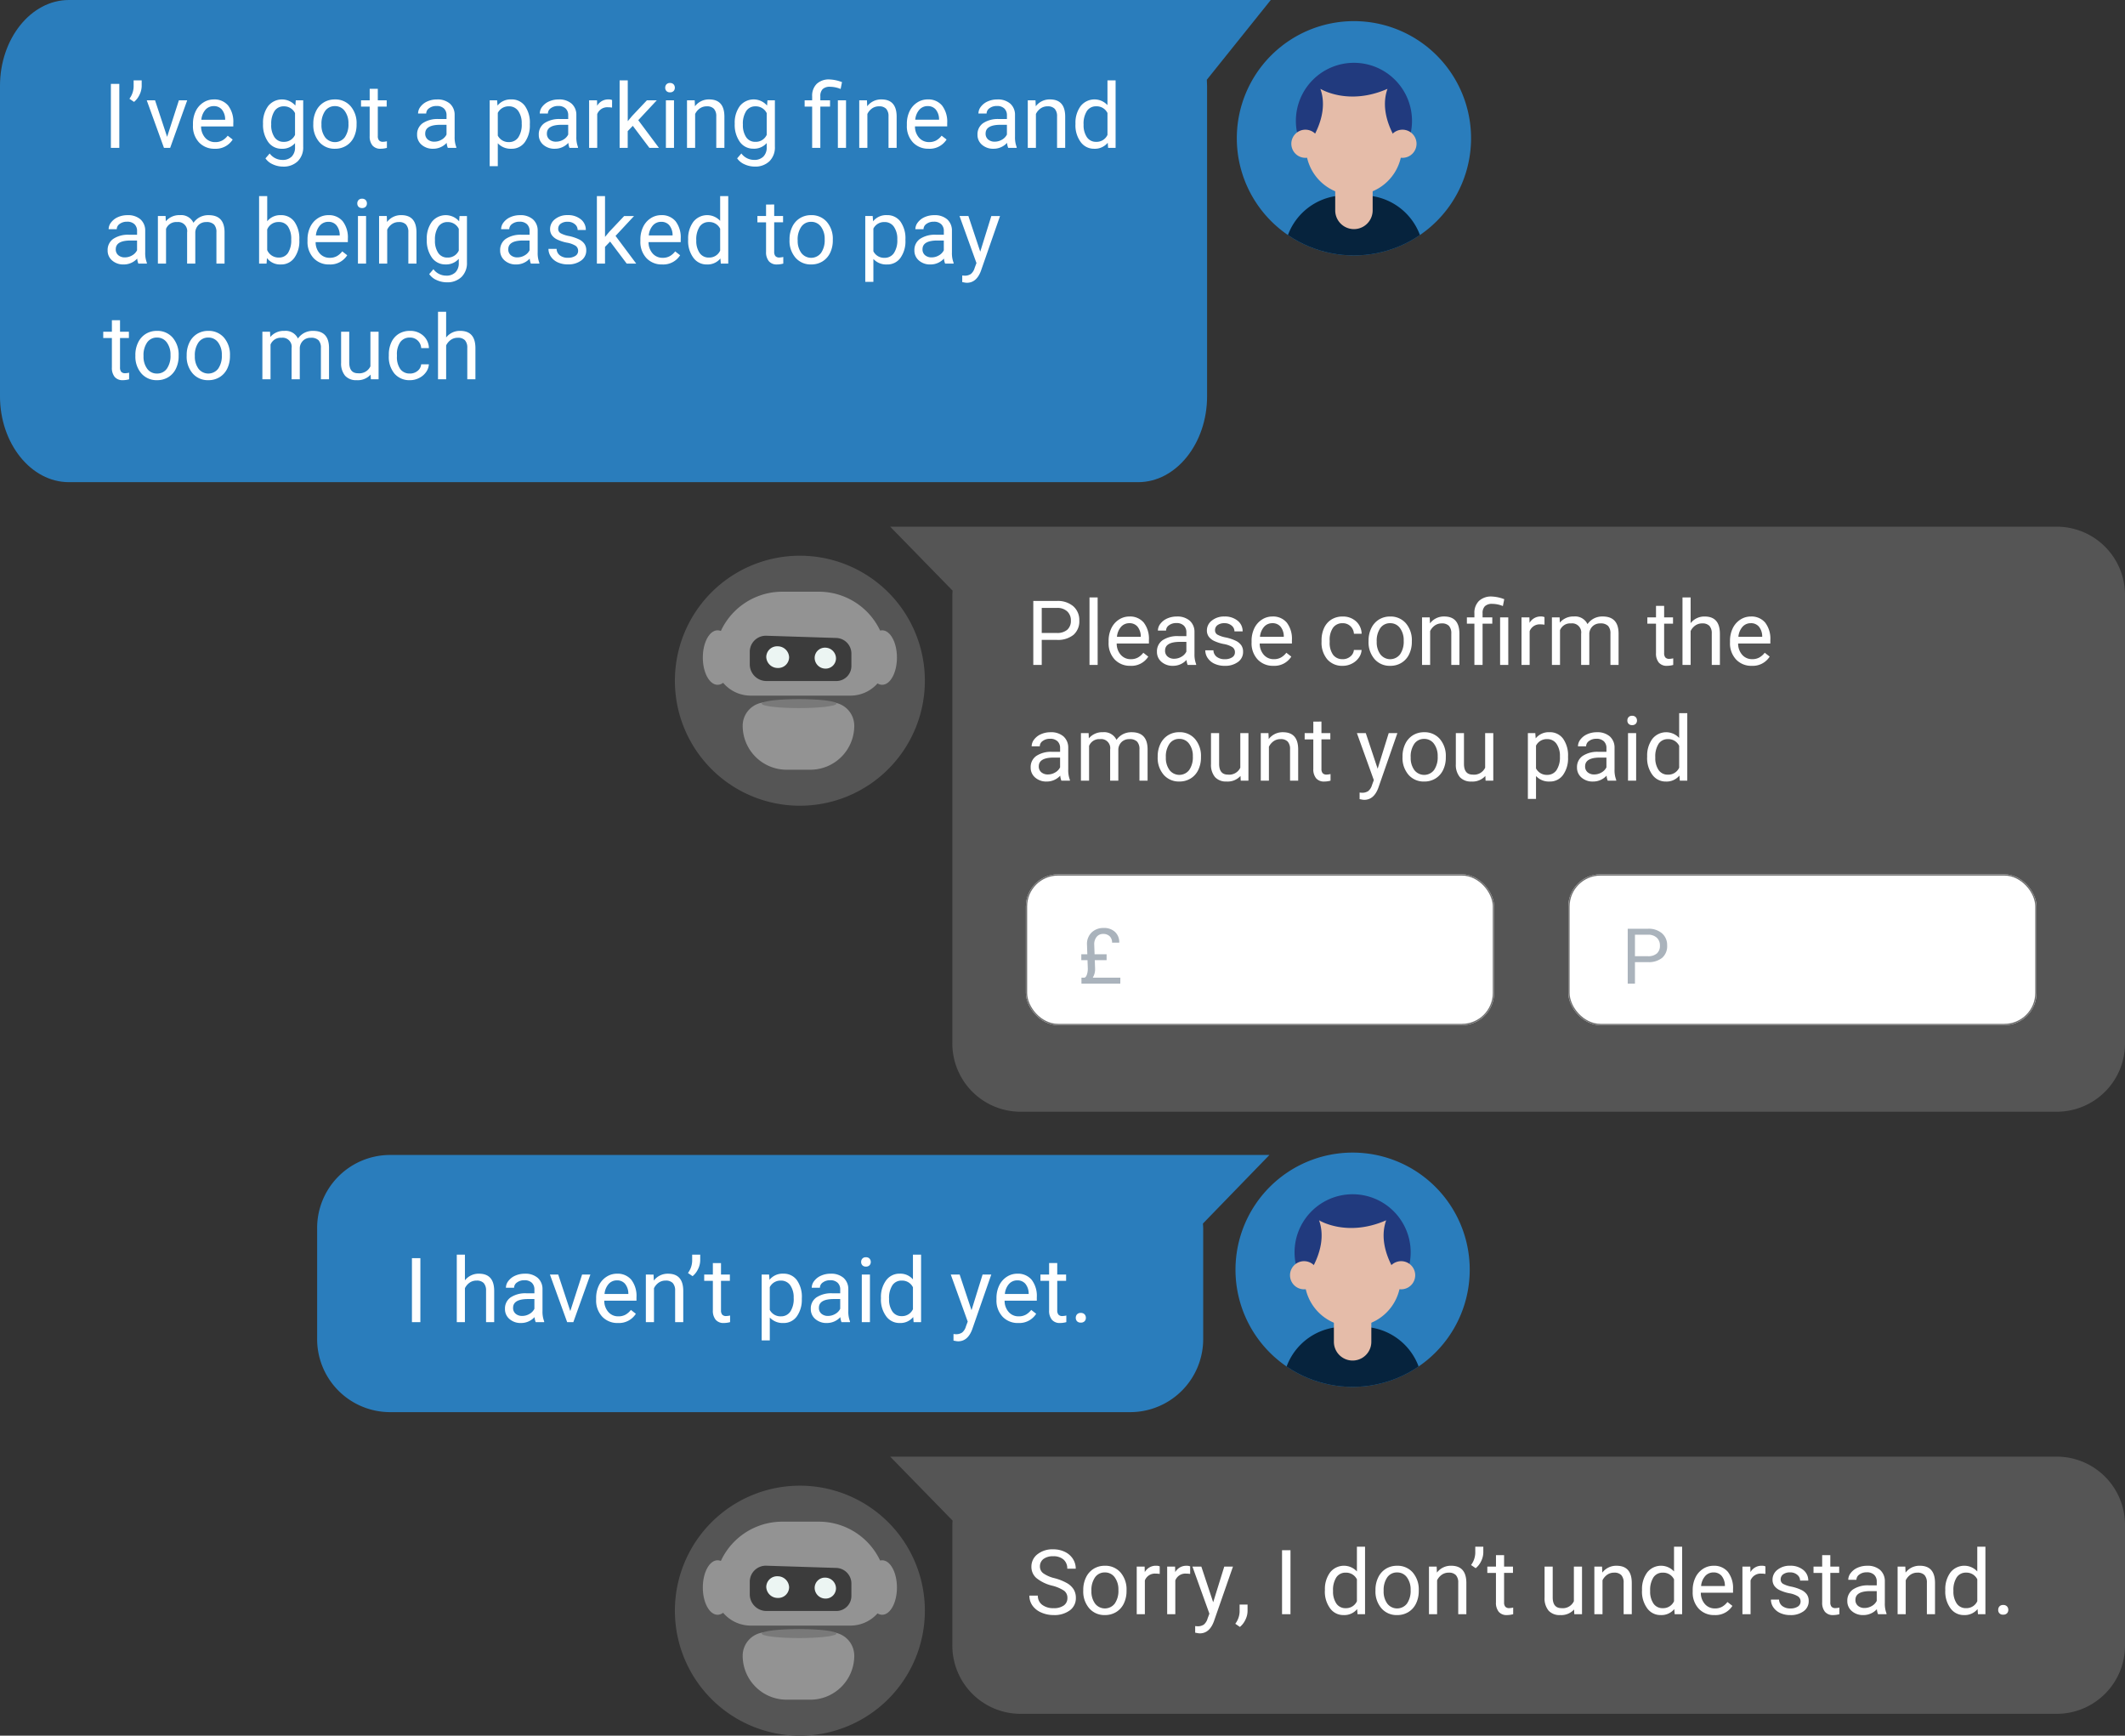 <?xml version="1.0" encoding="UTF-8"?> <svg xmlns="http://www.w3.org/2000/svg" xmlns:xlink="http://www.w3.org/1999/xlink" width="330.604" height="269.988" viewBox="0 0 330.604 269.988"><rect x="0" y="0" width="330.604" height="269.988" fill="#333333" stroke="none"/><defs><clipPath id="clip-path"><path id="Path_27122" data-name="Path 27122" d="M97.5,92.867a18.222,18.222,0,1,0,18.222-18.221A18.222,18.222,0,0,0,97.5,92.867" transform="translate(-97.503 -74.646)" fill="none"></path></clipPath><clipPath id="clip-path-2"><path id="Path_27130" data-name="Path 27130" d="M97.5,185.739a18.222,18.222,0,1,0,18.222-18.22A18.222,18.222,0,0,0,97.5,185.739" transform="translate(-97.503 -167.519)" fill="none"></path></clipPath></defs><g id="Group_13555" data-name="Group 13555" transform="translate(-60.932 -42.48)"><path id="Path_27111" data-name="Path 27111" d="M87.634,70.836H-99.354c-5.893,0-10.716,6.013-10.716,13.363v48.275c0,7.348,4.822,13.363,10.716,13.363H67.01c5.894,0,10.717-6.014,10.717-13.363V84.2c0-.325-.021-.642-.039-.961Z" transform="translate(171.001 -28.356)" fill="#2a7dbc"></path><path id="Path_27112" data-name="Path 27112" d="M99.156,167.518H-37.851A11.359,11.359,0,0,0-49,179.012v17.012a11.359,11.359,0,0,0,11.149,11.494H77.7a11.359,11.359,0,0,0,11.15-11.494V179.012c0-.279-.022-.553-.04-.827Z" transform="translate(159.272 54.62)" fill="#2a7dbc"></path><path id="Path_27115" data-name="Path 27115" d="M133.945,92.867a18.221,18.221,0,1,1-18.221-18.221,18.222,18.222,0,0,1,18.221,18.221" transform="translate(155.851 -28.879)" fill="#2a7dbc"></path><g id="Group_10051" data-name="Group 10051" transform="translate(253.354 45.767)"><g id="Group_10050" data-name="Group 10050" transform="translate(0 0)" clip-path="url(#clip-path)"><path id="Path_27116" data-name="Path 27116" d="M125.521,90.7a9.033,9.033,0,1,1-9.033-9.033,9.033,9.033,0,0,1,9.033,9.033" transform="translate(-98.266 -75.184)" fill="#213a7e"></path><path id="Path_27117" data-name="Path 27117" d="M117.743,104h-2.812a9.448,9.448,0,0,0-9.448,9.448v6.61h21.708v-6.61A9.448,9.448,0,0,0,117.743,104" transform="translate(-98.115 -76.897)" fill="#06233d"></path><path id="Path_27118" data-name="Path 27118" d="M121.838,86.052c-6.135,2.693-10.442,0-10.442,0,.652,1.813.826,4.846-2.039,9.021-.078.01-.145.016-.219.024a7.479,7.479,0,0,0,14.958,0c-.075-.008-.141-.014-.219-.024-2.865-4.174-2.69-7.207-2.04-9.021" transform="translate(-98.395 -75.521)" fill="#e5bca9"></path><path id="Path_27119" data-name="Path 27119" d="M114.084,99.61V106a2.912,2.912,0,1,0,5.824,0V99.61Z" transform="translate(-98.775 -76.561)" fill="#e5bca9"></path><path id="Path_27120" data-name="Path 27120" d="M111.066,95.123a2.188,2.188,0,1,1-2.187-2.187,2.187,2.187,0,0,1,2.187,2.187" transform="translate(-98.208 -76.049)" fill="#e5bca9"></path><path id="Path_27121" data-name="Path 27121" d="M127.422,95.123a2.188,2.188,0,1,1-2.187-2.187,2.187,2.187,0,0,1,2.187,2.187" transform="translate(-99.462 -76.049)" fill="#e5bca9"></path></g></g><path id="Path_27123" data-name="Path 27123" d="M133.945,185.739a18.221,18.221,0,1,1-18.221-18.221,18.222,18.222,0,0,1,18.221,18.221" transform="translate(155.645 54.249)" fill="#2a7dbc"></path><g id="Group_10055" data-name="Group 10055" transform="translate(253.148 221.767)"><g id="Group_10054" data-name="Group 10054" transform="translate(0 0)" clip-path="url(#clip-path-2)"><path id="Path_27124" data-name="Path 27124" d="M125.521,183.571a9.033,9.033,0,1,1-9.033-9.033,9.033,9.033,0,0,1,9.033,9.033" transform="translate(-98.266 -168.057)" fill="#213a7e"></path><path id="Path_27125" data-name="Path 27125" d="M117.743,196.871h-2.812a9.448,9.448,0,0,0-9.448,9.447v6.611h21.708v-6.611a9.448,9.448,0,0,0-9.448-9.447" transform="translate(-98.115 -169.77)" fill="#06233d"></path><path id="Path_27126" data-name="Path 27126" d="M121.838,178.925c-6.135,2.693-10.442,0-10.442,0,.652,1.813.826,4.846-2.039,9.021-.078.01-.145.016-.219.024a7.479,7.479,0,0,0,14.958,0c-.075-.008-.141-.014-.219-.024-2.865-4.174-2.69-7.207-2.04-9.021" transform="translate(-98.395 -168.394)" fill="#e5bca9"></path><path id="Path_27127" data-name="Path 27127" d="M114.084,192.482v6.387a2.912,2.912,0,1,0,5.824,0v-6.387Z" transform="translate(-98.775 -169.434)" fill="#e5bca9"></path><path id="Path_27128" data-name="Path 27128" d="M111.066,188a2.188,2.188,0,1,1-2.187-2.187A2.187,2.187,0,0,1,111.066,188" transform="translate(-98.208 -168.922)" fill="#e5bca9"></path><path id="Path_27129" data-name="Path 27129" d="M127.422,188a2.188,2.188,0,1,1-2.187-2.187A2.187,2.187,0,0,1,127.422,188" transform="translate(-99.462 -168.922)" fill="#e5bca9"></path></g></g><path id="Path_44068" data-name="Path 44068" d="M2.563,15H1.251V5.047H2.563Zm2.29-7.15-.718-.492a3.291,3.291,0,0,0,.656-1.873V4.5H6.043v.889A3.162,3.162,0,0,1,5.7,6.752,3.147,3.147,0,0,1,4.854,7.85ZM10,13.284,11.833,7.6h1.292L10.473,15H9.509L6.829,7.6H8.121Zm7.41,1.853a3.232,3.232,0,0,1-2.447-.988,3.666,3.666,0,0,1-.943-2.642v-.232a4.438,4.438,0,0,1,.42-1.965,3.28,3.28,0,0,1,1.176-1.354,2.956,2.956,0,0,1,1.637-.489,2.77,2.77,0,0,1,2.242.95,4.114,4.114,0,0,1,.8,2.721v.526H15.285a2.629,2.629,0,0,0,.639,1.767,2.009,2.009,0,0,0,1.555.673,2.2,2.2,0,0,0,1.135-.273,2.851,2.851,0,0,0,.813-.725l.772.6A3.106,3.106,0,0,1,17.411,15.137Zm-.157-6.631a1.687,1.687,0,0,0-1.285.557,2.708,2.708,0,0,0-.643,1.562h3.705v-.1a2.409,2.409,0,0,0-.52-1.494A1.588,1.588,0,0,0,17.254,8.506Zm7.67,2.734a4.347,4.347,0,0,1,.8-2.751,2.757,2.757,0,0,1,4.231-.065l.062-.82h1.155v7.219a3.009,3.009,0,0,1-.851,2.263,3.141,3.141,0,0,1-2.287.827,3.8,3.8,0,0,1-1.565-.342,2.7,2.7,0,0,1-1.169-.937l.656-.759a2.473,2.473,0,0,0,1.989,1,1.938,1.938,0,0,0,1.439-.52A1.986,1.986,0,0,0,29.9,14.9v-.636a2.6,2.6,0,0,1-2.071.875,2.527,2.527,0,0,1-2.1-1.046A4.571,4.571,0,0,1,24.924,11.24Zm1.271.144a3.316,3.316,0,0,0,.513,1.965,1.666,1.666,0,0,0,1.436.714A1.852,1.852,0,0,0,29.9,12.977V9.6a1.874,1.874,0,0,0-1.743-1.06,1.681,1.681,0,0,0-1.442.718A3.612,3.612,0,0,0,26.2,11.384Zm6.549-.15a4.369,4.369,0,0,1,.427-1.955,3.187,3.187,0,0,1,1.189-1.34,3.238,3.238,0,0,1,1.74-.472,3.119,3.119,0,0,1,2.444,1.046,4.024,4.024,0,0,1,.933,2.782v.089a4.407,4.407,0,0,1-.414,1.938,3.14,3.14,0,0,1-1.183,1.336,3.275,3.275,0,0,1-1.767.479,3.111,3.111,0,0,1-2.437-1.046,4,4,0,0,1-.933-2.769Zm1.271.15a3.164,3.164,0,0,0,.571,1.976,1.934,1.934,0,0,0,3.059-.01,3.46,3.46,0,0,0,.567-2.116,3.159,3.159,0,0,0-.578-1.972A1.836,1.836,0,0,0,36.1,8.506a1.816,1.816,0,0,0-1.511.745A3.435,3.435,0,0,0,34.016,11.384Zm8.764-5.571V7.6H44.16v.978H42.779v4.587a1.024,1.024,0,0,0,.185.667.777.777,0,0,0,.629.222,3.062,3.062,0,0,0,.6-.082V15a3.666,3.666,0,0,1-.971.137,1.575,1.575,0,0,1-1.278-.513,2.2,2.2,0,0,1-.431-1.456V8.581H40.168V7.6h1.347V5.813ZM53.669,15a2.657,2.657,0,0,1-.178-.779,2.822,2.822,0,0,1-2.105.916,2.611,2.611,0,0,1-1.794-.619,2,2,0,0,1-.7-1.569,2.091,2.091,0,0,1,.878-1.794,4.142,4.142,0,0,1,2.471-.639h1.23V9.935a1.42,1.42,0,0,0-.4-1.056,1.593,1.593,0,0,0-1.169-.393,1.844,1.844,0,0,0-1.135.342,1.007,1.007,0,0,0-.458.827H49.041a1.745,1.745,0,0,1,.393-1.07A2.683,2.683,0,0,1,50.5,7.768a3.588,3.588,0,0,1,1.48-.3,2.924,2.924,0,0,1,2,.639,2.306,2.306,0,0,1,.752,1.76v3.4a4.162,4.162,0,0,0,.26,1.62V15Zm-2.1-.964a2.223,2.223,0,0,0,1.128-.308,1.861,1.861,0,0,0,.772-.8V11.411h-.991q-2.324,0-2.324,1.36a1.151,1.151,0,0,0,.4.93A1.524,1.524,0,0,0,51.57,14.036Zm14.861-2.652a4.429,4.429,0,0,1-.772,2.721,2.476,2.476,0,0,1-2.092,1.032,2.713,2.713,0,0,1-2.119-.854v3.562H60.184V7.6h1.155l.062.82a2.605,2.605,0,0,1,2.146-.957,2.522,2.522,0,0,1,2.109,1,4.477,4.477,0,0,1,.776,2.8Zm-1.265-.144a3.268,3.268,0,0,0-.533-1.976,1.718,1.718,0,0,0-1.463-.725,1.859,1.859,0,0,0-1.723,1.019v3.534A1.863,1.863,0,0,0,63.185,14.1a1.71,1.71,0,0,0,1.446-.721A3.567,3.567,0,0,0,65.167,11.24ZM72.6,15a2.657,2.657,0,0,1-.178-.779,2.822,2.822,0,0,1-2.105.916,2.611,2.611,0,0,1-1.794-.619,2,2,0,0,1-.7-1.569,2.091,2.091,0,0,1,.878-1.794,4.141,4.141,0,0,1,2.471-.639h1.23V9.935a1.42,1.42,0,0,0-.4-1.056,1.593,1.593,0,0,0-1.169-.393,1.844,1.844,0,0,0-1.135.342,1.007,1.007,0,0,0-.458.827H67.977a1.745,1.745,0,0,1,.393-1.07,2.683,2.683,0,0,1,1.066-.817,3.588,3.588,0,0,1,1.48-.3,2.924,2.924,0,0,1,2,.639,2.306,2.306,0,0,1,.752,1.76v3.4a4.162,4.162,0,0,0,.26,1.62V15Zm-2.1-.964a2.223,2.223,0,0,0,1.128-.308,1.861,1.861,0,0,0,.772-.8V11.411h-.991q-2.324,0-2.324,1.36a1.151,1.151,0,0,0,.4.93A1.524,1.524,0,0,0,70.506,14.036Zm8.723-5.3a3.79,3.79,0,0,0-.622-.048,1.667,1.667,0,0,0-1.688,1.06V15H75.653V7.6h1.23l.021.854a1.969,1.969,0,0,1,1.764-.991,1.292,1.292,0,0,1,.561.1Zm3.227,2.837-.793.827V15H80.4V4.5h1.265v6.351l.677-.813,2.3-2.434h1.538L83.3,10.693,86.516,15H85.032ZM88.86,15H87.6V7.6H88.86ZM87.493,5.642a.755.755,0,0,1,.188-.52.706.706,0,0,1,.557-.212.717.717,0,0,1,.561.212.747.747,0,0,1,.191.52.722.722,0,0,1-.191.513.73.73,0,0,1-.561.205.718.718,0,0,1-.557-.205A.73.73,0,0,1,87.493,5.642ZM92.08,7.6l.041.93a2.7,2.7,0,0,1,2.215-1.066q2.345,0,2.365,2.646V15H95.437V10.105a1.7,1.7,0,0,0-.366-1.183,1.466,1.466,0,0,0-1.118-.383,1.825,1.825,0,0,0-1.08.328,2.228,2.228,0,0,0-.725.861V15H90.884V7.6Zm6.228,3.637a4.347,4.347,0,0,1,.8-2.751,2.757,2.757,0,0,1,4.231-.065l.062-.82h1.155v7.219a3.009,3.009,0,0,1-.851,2.263,3.141,3.141,0,0,1-2.287.827,3.8,3.8,0,0,1-1.565-.342,2.7,2.7,0,0,1-1.169-.937l.656-.759a2.473,2.473,0,0,0,1.989,1,1.938,1.938,0,0,0,1.439-.52,1.986,1.986,0,0,0,.516-1.463v-.636a2.6,2.6,0,0,1-2.071.875,2.527,2.527,0,0,1-2.1-1.046A4.571,4.571,0,0,1,98.308,11.24Zm1.271.144a3.316,3.316,0,0,0,.513,1.965,1.666,1.666,0,0,0,1.436.714,1.852,1.852,0,0,0,1.757-1.087V9.6a1.874,1.874,0,0,0-1.743-1.06,1.681,1.681,0,0,0-1.442.718A3.612,3.612,0,0,0,99.579,11.384ZM110.353,15V8.581h-1.169V7.6h1.169V6.975a2.57,2.57,0,0,1,.708-1.928,2.744,2.744,0,0,1,2-.69,6.021,6.021,0,0,1,1.935.417l-.212,1.066a4.382,4.382,0,0,0-1.627-.342,1.592,1.592,0,0,0-1.172.366,1.508,1.508,0,0,0-.359,1.1V7.6h1.511v.978h-1.511V15Zm5.271,0h-1.271V7.6h1.271Zm3.254-7.4.041.93a2.7,2.7,0,0,1,2.215-1.066q2.345,0,2.365,2.646V15h-1.265V10.105a1.7,1.7,0,0,0-.366-1.183,1.466,1.466,0,0,0-1.118-.383,1.825,1.825,0,0,0-1.08.328,2.228,2.228,0,0,0-.725.861V15h-1.265V7.6Zm9.6,7.533a3.232,3.232,0,0,1-2.447-.988,3.666,3.666,0,0,1-.943-2.642v-.232a4.438,4.438,0,0,1,.42-1.965,3.28,3.28,0,0,1,1.176-1.354,2.956,2.956,0,0,1,1.637-.489,2.77,2.77,0,0,1,2.242.95,4.114,4.114,0,0,1,.8,2.721v.526h-5.011a2.629,2.629,0,0,0,.639,1.767,2.009,2.009,0,0,0,1.555.673,2.2,2.2,0,0,0,1.135-.273,2.851,2.851,0,0,0,.813-.725l.772.6A3.106,3.106,0,0,1,128.475,15.137Zm-.157-6.631a1.687,1.687,0,0,0-1.285.557,2.708,2.708,0,0,0-.643,1.562h3.705v-.1a2.409,2.409,0,0,0-.52-1.494A1.588,1.588,0,0,0,128.317,8.506ZM140.854,15a2.657,2.657,0,0,1-.178-.779,2.822,2.822,0,0,1-2.105.916,2.611,2.611,0,0,1-1.794-.619,2,2,0,0,1-.7-1.569,2.091,2.091,0,0,1,.878-1.794,4.142,4.142,0,0,1,2.471-.639h1.23V9.935a1.42,1.42,0,0,0-.4-1.056,1.593,1.593,0,0,0-1.169-.393,1.844,1.844,0,0,0-1.135.342,1.007,1.007,0,0,0-.458.827h-1.271a1.745,1.745,0,0,1,.393-1.07,2.683,2.683,0,0,1,1.066-.817,3.588,3.588,0,0,1,1.48-.3,2.924,2.924,0,0,1,2,.639,2.306,2.306,0,0,1,.752,1.76v3.4a4.162,4.162,0,0,0,.26,1.62V15Zm-2.1-.964a2.223,2.223,0,0,0,1.128-.308,1.861,1.861,0,0,0,.772-.8V11.411h-.991q-2.324,0-2.324,1.36a1.151,1.151,0,0,0,.4.93A1.524,1.524,0,0,0,138.756,14.036ZM145.1,7.6l.041.93a2.7,2.7,0,0,1,2.215-1.066q2.345,0,2.365,2.646V15h-1.265V10.105a1.7,1.7,0,0,0-.366-1.183,1.466,1.466,0,0,0-1.118-.383,1.825,1.825,0,0,0-1.08.328,2.228,2.228,0,0,0-.725.861V15H143.9V7.6Zm6.221,3.637a4.333,4.333,0,0,1,.807-2.738,2.745,2.745,0,0,1,4.17-.147V4.5h1.265V15H156.4l-.062-.793a2.575,2.575,0,0,1-2.112.93,2.526,2.526,0,0,1-2.1-1.053,4.382,4.382,0,0,1-.81-2.748Zm1.265.144a3.281,3.281,0,0,0,.52,1.969,1.68,1.68,0,0,0,1.436.711,1.845,1.845,0,0,0,1.757-1.08v-3.4a1.859,1.859,0,0,0-1.743-1.046,1.687,1.687,0,0,0-1.449.718A3.612,3.612,0,0,0,152.585,11.384ZM5.523,33a2.657,2.657,0,0,1-.178-.779,2.822,2.822,0,0,1-2.105.916,2.611,2.611,0,0,1-1.794-.619,2,2,0,0,1-.7-1.569,2.091,2.091,0,0,1,.878-1.794,4.141,4.141,0,0,1,2.471-.639h1.23v-.581a1.42,1.42,0,0,0-.4-1.056,1.593,1.593,0,0,0-1.169-.393,1.844,1.844,0,0,0-1.135.342,1.007,1.007,0,0,0-.458.827H.9a1.745,1.745,0,0,1,.393-1.07,2.683,2.683,0,0,1,1.066-.817,3.588,3.588,0,0,1,1.48-.3,2.924,2.924,0,0,1,2,.639,2.306,2.306,0,0,1,.752,1.76v3.4a4.162,4.162,0,0,0,.26,1.62V33Zm-2.1-.964a2.223,2.223,0,0,0,1.128-.308,1.861,1.861,0,0,0,.772-.8V29.411H4.334q-2.324,0-2.324,1.36a1.151,1.151,0,0,0,.4.93A1.524,1.524,0,0,0,3.425,32.036ZM9.762,25.6l.034.82a2.732,2.732,0,0,1,2.194-.957A2.115,2.115,0,0,1,14.1,26.656a2.8,2.8,0,0,1,.96-.861,2.837,2.837,0,0,1,1.4-.328q2.434,0,2.475,2.577V33H17.671V28.119a1.7,1.7,0,0,0-.362-1.186,1.6,1.6,0,0,0-1.217-.393,1.677,1.677,0,0,0-1.169.42,1.706,1.706,0,0,0-.54,1.131V33H13.111V28.153a1.411,1.411,0,0,0-1.579-1.613,1.692,1.692,0,0,0-1.7,1.06V33H8.565V25.6Zm20.809,3.78a4.4,4.4,0,0,1-.779,2.724A2.49,2.49,0,0,1,27.7,33.137a2.578,2.578,0,0,1-2.167-.991L25.471,33H24.309V22.5h1.265v3.917a2.564,2.564,0,0,1,2.112-.95A2.505,2.505,0,0,1,29.8,26.485a4.53,4.53,0,0,1,.769,2.789Zm-1.265-.144a3.417,3.417,0,0,0-.5-2,1.652,1.652,0,0,0-1.436-.7,1.857,1.857,0,0,0-1.8,1.162v3.2a1.909,1.909,0,0,0,1.812,1.162,1.643,1.643,0,0,0,1.415-.7A3.634,3.634,0,0,0,29.306,29.24Zm5.927,3.9a3.232,3.232,0,0,1-2.447-.988,3.666,3.666,0,0,1-.943-2.642v-.232a4.438,4.438,0,0,1,.42-1.965,3.279,3.279,0,0,1,1.176-1.354,2.956,2.956,0,0,1,1.637-.489,2.77,2.77,0,0,1,2.242.95,4.114,4.114,0,0,1,.8,2.721v.526H33.106a2.629,2.629,0,0,0,.639,1.767A2.009,2.009,0,0,0,35.3,32.1a2.2,2.2,0,0,0,1.135-.273,2.851,2.851,0,0,0,.813-.725l.772.6A3.106,3.106,0,0,1,35.232,33.137Zm-.157-6.631a1.687,1.687,0,0,0-1.285.557,2.708,2.708,0,0,0-.643,1.562h3.705v-.1a2.409,2.409,0,0,0-.52-1.494A1.588,1.588,0,0,0,35.075,26.506ZM40.954,33H39.689V25.6h1.265Zm-1.367-9.358a.755.755,0,0,1,.188-.52.706.706,0,0,1,.557-.212.717.717,0,0,1,.561.212.747.747,0,0,1,.191.52.722.722,0,0,1-.191.513.73.73,0,0,1-.561.205.718.718,0,0,1-.557-.205A.73.73,0,0,1,39.587,23.642ZM44.174,25.6l.041.93a2.7,2.7,0,0,1,2.215-1.066q2.345,0,2.365,2.646V33H47.53V28.105a1.7,1.7,0,0,0-.366-1.183,1.466,1.466,0,0,0-1.118-.383,1.825,1.825,0,0,0-1.08.328,2.228,2.228,0,0,0-.725.861V33H42.978V25.6ZM50.4,29.24a4.347,4.347,0,0,1,.8-2.751,2.757,2.757,0,0,1,4.231-.065l.062-.82h1.155v7.219a3.009,3.009,0,0,1-.851,2.263,3.141,3.141,0,0,1-2.287.827,3.8,3.8,0,0,1-1.565-.342,2.7,2.7,0,0,1-1.169-.937l.656-.759a2.473,2.473,0,0,0,1.989,1,1.938,1.938,0,0,0,1.439-.52,1.986,1.986,0,0,0,.516-1.463v-.636a2.6,2.6,0,0,1-2.071.875,2.526,2.526,0,0,1-2.1-1.046A4.571,4.571,0,0,1,50.4,29.24Zm1.271.144a3.316,3.316,0,0,0,.513,1.965,1.666,1.666,0,0,0,1.436.714,1.852,1.852,0,0,0,1.757-1.087V27.6a1.874,1.874,0,0,0-1.743-1.06,1.681,1.681,0,0,0-1.442.718A3.612,3.612,0,0,0,51.673,29.384ZM66.589,33a2.657,2.657,0,0,1-.178-.779,2.822,2.822,0,0,1-2.105.916,2.611,2.611,0,0,1-1.794-.619,2,2,0,0,1-.7-1.569,2.091,2.091,0,0,1,.878-1.794,4.141,4.141,0,0,1,2.471-.639h1.23v-.581a1.42,1.42,0,0,0-.4-1.056,1.593,1.593,0,0,0-1.169-.393,1.844,1.844,0,0,0-1.135.342,1.007,1.007,0,0,0-.458.827H61.961a1.745,1.745,0,0,1,.393-1.07,2.683,2.683,0,0,1,1.066-.817,3.588,3.588,0,0,1,1.48-.3,2.924,2.924,0,0,1,2,.639,2.306,2.306,0,0,1,.752,1.76v3.4a4.162,4.162,0,0,0,.26,1.62V33Zm-2.1-.964a2.223,2.223,0,0,0,1.128-.308,1.861,1.861,0,0,0,.772-.8V29.411H65.4q-2.324,0-2.324,1.36a1.151,1.151,0,0,0,.4.93A1.524,1.524,0,0,0,64.49,32.036Zm9.454-1a.931.931,0,0,0-.386-.8,3.718,3.718,0,0,0-1.347-.489,6.367,6.367,0,0,1-1.524-.492,2.169,2.169,0,0,1-.834-.684,1.635,1.635,0,0,1-.27-.943,1.919,1.919,0,0,1,.769-1.538,3,3,0,0,1,1.965-.629,3.091,3.091,0,0,1,2.041.649,2.063,2.063,0,0,1,.783,1.661H73.869a1.142,1.142,0,0,0-.441-.9,1.652,1.652,0,0,0-1.111-.376,1.729,1.729,0,0,0-1.08.3.947.947,0,0,0-.39.786.767.767,0,0,0,.362.69,4.458,4.458,0,0,0,1.309.444,6.821,6.821,0,0,1,1.535.506,2.239,2.239,0,0,1,.872.708,1.74,1.74,0,0,1,.284,1.008,1.893,1.893,0,0,1-.793,1.589,3.326,3.326,0,0,1-2.058.6,3.725,3.725,0,0,1-1.572-.314,2.557,2.557,0,0,1-1.07-.878,2.117,2.117,0,0,1-.386-1.22h1.265a1.309,1.309,0,0,0,.509,1.008,1.976,1.976,0,0,0,1.254.373,2.039,2.039,0,0,0,1.152-.291A.893.893,0,0,0,73.944,31.038Zm4.977-1.463-.793.827V33H76.863V22.5h1.265v6.351l.677-.813,2.3-2.434h1.538l-2.878,3.09L82.981,33H81.5Zm8.1,3.562a3.232,3.232,0,0,1-2.447-.988,3.666,3.666,0,0,1-.943-2.642v-.232a4.438,4.438,0,0,1,.42-1.965,3.28,3.28,0,0,1,1.176-1.354,2.956,2.956,0,0,1,1.637-.489,2.77,2.77,0,0,1,2.242.95,4.114,4.114,0,0,1,.8,2.721v.526H84.9a2.629,2.629,0,0,0,.639,1.767,2.009,2.009,0,0,0,1.555.673,2.2,2.2,0,0,0,1.135-.273,2.851,2.851,0,0,0,.813-.725l.772.6A3.106,3.106,0,0,1,87.021,33.137Zm-.157-6.631a1.687,1.687,0,0,0-1.285.557,2.708,2.708,0,0,0-.643,1.562h3.705v-.1a2.409,2.409,0,0,0-.52-1.494A1.588,1.588,0,0,0,86.864,26.506Zm4.2,2.734a4.333,4.333,0,0,1,.807-2.738,2.745,2.745,0,0,1,4.17-.147V22.5H97.3V33H96.141l-.062-.793a2.575,2.575,0,0,1-2.112.93,2.526,2.526,0,0,1-2.1-1.053,4.382,4.382,0,0,1-.81-2.748Zm1.265.144a3.281,3.281,0,0,0,.52,1.969,1.68,1.68,0,0,0,1.436.711,1.845,1.845,0,0,0,1.757-1.08v-3.4a1.859,1.859,0,0,0-1.743-1.046,1.687,1.687,0,0,0-1.449.718A3.612,3.612,0,0,0,92.326,29.384Zm12.12-5.571V25.6h1.381v.978h-1.381v4.587a1.024,1.024,0,0,0,.185.667.777.777,0,0,0,.629.222,3.062,3.062,0,0,0,.6-.082V33a3.666,3.666,0,0,1-.971.137,1.575,1.575,0,0,1-1.278-.513,2.2,2.2,0,0,1-.431-1.456V26.581h-1.347V25.6h1.347V23.813Zm2.386,5.421a4.369,4.369,0,0,1,.427-1.955,3.187,3.187,0,0,1,1.189-1.34,3.238,3.238,0,0,1,1.74-.472,3.119,3.119,0,0,1,2.444,1.046,4.024,4.024,0,0,1,.933,2.782v.089a4.407,4.407,0,0,1-.414,1.938,3.14,3.14,0,0,1-1.183,1.336,3.275,3.275,0,0,1-1.767.479,3.111,3.111,0,0,1-2.437-1.046,4,4,0,0,1-.933-2.769Zm1.271.15a3.164,3.164,0,0,0,.571,1.976,1.934,1.934,0,0,0,3.059-.01,3.46,3.46,0,0,0,.567-2.116,3.159,3.159,0,0,0-.578-1.972,1.836,1.836,0,0,0-1.535-.755,1.816,1.816,0,0,0-1.511.745A3.434,3.434,0,0,0,108.1,29.384Zm16.762,0a4.429,4.429,0,0,1-.772,2.721A2.476,2.476,0,0,1,122,33.137a2.713,2.713,0,0,1-2.119-.854v3.562h-1.265V25.6h1.155l.062.82a2.605,2.605,0,0,1,2.146-.957,2.522,2.522,0,0,1,2.109,1,4.477,4.477,0,0,1,.776,2.8ZM123.6,29.24a3.268,3.268,0,0,0-.533-1.976,1.718,1.718,0,0,0-1.463-.725,1.859,1.859,0,0,0-1.723,1.019v3.534a1.863,1.863,0,0,0,1.736,1.012,1.71,1.71,0,0,0,1.446-.721A3.567,3.567,0,0,0,123.6,29.24ZM131.038,33a2.657,2.657,0,0,1-.178-.779,2.822,2.822,0,0,1-2.105.916,2.611,2.611,0,0,1-1.794-.619,2,2,0,0,1-.7-1.569,2.091,2.091,0,0,1,.878-1.794,4.142,4.142,0,0,1,2.471-.639h1.23v-.581a1.42,1.42,0,0,0-.4-1.056,1.593,1.593,0,0,0-1.169-.393,1.844,1.844,0,0,0-1.135.342,1.007,1.007,0,0,0-.458.827H126.41a1.745,1.745,0,0,1,.393-1.07,2.683,2.683,0,0,1,1.066-.817,3.588,3.588,0,0,1,1.48-.3,2.924,2.924,0,0,1,2,.639,2.306,2.306,0,0,1,.752,1.76v3.4a4.162,4.162,0,0,0,.26,1.62V33Zm-2.1-.964a2.223,2.223,0,0,0,1.128-.308,1.861,1.861,0,0,0,.772-.8V29.411h-.991q-2.324,0-2.324,1.36a1.151,1.151,0,0,0,.4.93A1.524,1.524,0,0,0,128.939,32.036Zm7.567-.889,1.723-5.544h1.354l-2.974,8.538q-.69,1.846-2.194,1.846l-.239-.021-.472-.089V34.853l.342.027a1.683,1.683,0,0,0,1-.26,1.88,1.88,0,0,0,.591-.95l.28-.752L133.28,25.6h1.381ZM2.673,41.813V43.6H4.054v.978H2.673v4.587a1.025,1.025,0,0,0,.185.667.777.777,0,0,0,.629.222,3.062,3.062,0,0,0,.6-.082V51a3.666,3.666,0,0,1-.971.137,1.575,1.575,0,0,1-1.278-.513,2.2,2.2,0,0,1-.431-1.456V44.581H.062V43.6H1.408V41.813Zm2.386,5.421a4.369,4.369,0,0,1,.427-1.955,3.187,3.187,0,0,1,1.189-1.34,3.238,3.238,0,0,1,1.74-.472,3.119,3.119,0,0,1,2.444,1.046,4.024,4.024,0,0,1,.933,2.782v.089a4.407,4.407,0,0,1-.414,1.938A3.14,3.14,0,0,1,10.2,50.658a3.275,3.275,0,0,1-1.767.479,3.111,3.111,0,0,1-2.437-1.046,4,4,0,0,1-.933-2.769Zm1.271.15A3.164,3.164,0,0,0,6.9,49.359a1.827,1.827,0,0,0,1.528.745,1.816,1.816,0,0,0,1.531-.755,3.46,3.46,0,0,0,.567-2.116,3.159,3.159,0,0,0-.578-1.972,1.836,1.836,0,0,0-1.535-.755,1.816,1.816,0,0,0-1.511.745A3.435,3.435,0,0,0,6.33,47.384Zm6.713-.15a4.369,4.369,0,0,1,.427-1.955,3.187,3.187,0,0,1,1.189-1.34,3.238,3.238,0,0,1,1.74-.472,3.119,3.119,0,0,1,2.444,1.046,4.024,4.024,0,0,1,.933,2.782v.089a4.407,4.407,0,0,1-.414,1.938,3.14,3.14,0,0,1-1.183,1.336,3.275,3.275,0,0,1-1.767.479,3.111,3.111,0,0,1-2.437-1.046,4,4,0,0,1-.933-2.769Zm1.271.15a3.164,3.164,0,0,0,.571,1.976,1.934,1.934,0,0,0,3.059-.01,3.46,3.46,0,0,0,.567-2.116,3.159,3.159,0,0,0-.578-1.972,1.836,1.836,0,0,0-1.535-.755,1.816,1.816,0,0,0-1.511.745A3.435,3.435,0,0,0,14.314,47.384Zm11.7-3.78.034.82a2.732,2.732,0,0,1,2.194-.957,2.115,2.115,0,0,1,2.112,1.189,2.8,2.8,0,0,1,.96-.861,2.837,2.837,0,0,1,1.4-.328q2.434,0,2.475,2.577V51H33.927V46.119a1.7,1.7,0,0,0-.362-1.186,1.6,1.6,0,0,0-1.217-.393,1.677,1.677,0,0,0-1.169.42,1.706,1.706,0,0,0-.54,1.131V51H29.367V46.153a1.411,1.411,0,0,0-1.579-1.613,1.692,1.692,0,0,0-1.7,1.06V51H24.821V43.6Zm15.647,6.665a2.686,2.686,0,0,1-2.167.868,2.3,2.3,0,0,1-1.8-.687,2.974,2.974,0,0,1-.625-2.034V43.6h1.265v4.778q0,1.682,1.367,1.682a1.893,1.893,0,0,0,1.928-1.08V43.6H42.9V51h-1.2Zm6.118-.164a1.822,1.822,0,0,0,1.183-.41,1.443,1.443,0,0,0,.561-1.025h1.2a2.293,2.293,0,0,1-.437,1.21,2.881,2.881,0,0,1-1.077.916,3.107,3.107,0,0,1-1.425.342,3.047,3.047,0,0,1-2.4-1.008,4.016,4.016,0,0,1-.892-2.758v-.212a4.453,4.453,0,0,1,.4-1.921,3.02,3.02,0,0,1,1.138-1.306,3.233,3.233,0,0,1,1.753-.465,2.966,2.966,0,0,1,2.068.745,2.663,2.663,0,0,1,.878,1.935h-1.2a1.743,1.743,0,0,0-.543-1.179,1.691,1.691,0,0,0-1.207-.461,1.77,1.77,0,0,0-1.494.694,3.259,3.259,0,0,0-.53,2.006v.239a3.194,3.194,0,0,0,.526,1.969A1.779,1.779,0,0,0,47.783,50.1ZM53.409,44.5A2.689,2.689,0,0,1,55.6,43.467q2.345,0,2.365,2.646V51H56.7V46.105a1.7,1.7,0,0,0-.366-1.183,1.466,1.466,0,0,0-1.118-.383,1.825,1.825,0,0,0-1.08.328,2.228,2.228,0,0,0-.725.861V51H52.145V40.5h1.265Z" transform="translate(76.932 50.481)" fill="#fff"></path><path id="Path_44072" data-name="Path 44072" d="M-111.6,0h-1.312V-9.953h1.313Zm6.932-6.5a2.689,2.689,0,0,1,2.188-1.032q2.345,0,2.365,2.646V0h-1.265V-4.895a1.7,1.7,0,0,0-.366-1.183,1.466,1.466,0,0,0-1.118-.383,1.825,1.825,0,0,0-1.08.328,2.228,2.228,0,0,0-.725.861V0h-1.265V-10.5h1.265ZM-93.659,0a2.657,2.657,0,0,1-.178-.779,2.822,2.822,0,0,1-2.105.916,2.611,2.611,0,0,1-1.794-.619,2,2,0,0,1-.7-1.569,2.091,2.091,0,0,1,.878-1.794,4.141,4.141,0,0,1,2.471-.639h1.23v-.581a1.42,1.42,0,0,0-.4-1.056,1.593,1.593,0,0,0-1.169-.393,1.844,1.844,0,0,0-1.135.342,1.007,1.007,0,0,0-.458.827h-1.271a1.745,1.745,0,0,1,.393-1.07,2.683,2.683,0,0,1,1.066-.817,3.588,3.588,0,0,1,1.48-.3,2.924,2.924,0,0,1,2,.639,2.306,2.306,0,0,1,.752,1.76v3.4a4.162,4.162,0,0,0,.26,1.62V0Zm-2.1-.964a2.223,2.223,0,0,0,1.128-.308,1.861,1.861,0,0,0,.772-.8V-3.589h-.991q-2.324,0-2.324,1.36a1.151,1.151,0,0,0,.4.93A1.524,1.524,0,0,0-95.758-.964Zm7.485-.752L-86.44-7.4h1.292L-87.8,0h-.964l-2.68-7.4h1.292Zm7.41,1.853A3.232,3.232,0,0,1-83.31-.851a3.666,3.666,0,0,1-.943-2.642v-.232a4.438,4.438,0,0,1,.42-1.965,3.28,3.28,0,0,1,1.176-1.354,2.956,2.956,0,0,1,1.637-.489,2.77,2.77,0,0,1,2.242.95,4.114,4.114,0,0,1,.8,2.721v.526h-5.011a2.629,2.629,0,0,0,.639,1.767A2.009,2.009,0,0,0-80.794-.9a2.2,2.2,0,0,0,1.135-.273,2.851,2.851,0,0,0,.813-.725l.772.6A3.106,3.106,0,0,1-80.862.137Zm-.157-6.631a1.687,1.687,0,0,0-1.285.557,2.708,2.708,0,0,0-.643,1.562h3.705v-.1a2.409,2.409,0,0,0-.52-1.494A1.588,1.588,0,0,0-81.02-6.494Zm5.7-.9.041.93a2.7,2.7,0,0,1,2.215-1.066q2.345,0,2.365,2.646V0h-1.265V-4.895a1.7,1.7,0,0,0-.366-1.183,1.466,1.466,0,0,0-1.118-.383,1.825,1.825,0,0,0-1.08.328,2.228,2.228,0,0,0-.725.861V0h-1.265V-7.4Zm6.07.246-.718-.492a3.291,3.291,0,0,0,.656-1.873V-10.5h1.251v.889A3.162,3.162,0,0,1-68.4-8.248,3.147,3.147,0,0,1-69.248-7.15Zm4.423-2.037V-7.4h1.381v.978h-1.381v4.587a1.024,1.024,0,0,0,.185.667.777.777,0,0,0,.629.222,3.062,3.062,0,0,0,.6-.082V0a3.666,3.666,0,0,1-.971.137,1.575,1.575,0,0,1-1.278-.513,2.2,2.2,0,0,1-.431-1.456V-6.419h-1.347V-7.4h1.347V-9.187Zm12.571,5.571A4.429,4.429,0,0,1-53.026-.9,2.476,2.476,0,0,1-55.118.137a2.713,2.713,0,0,1-2.119-.854V2.844H-58.5V-7.4h1.155l.062.82a2.605,2.605,0,0,1,2.146-.957,2.522,2.522,0,0,1,2.109,1,4.477,4.477,0,0,1,.776,2.8Zm-1.265-.144a3.268,3.268,0,0,0-.533-1.976,1.718,1.718,0,0,0-1.463-.725,1.859,1.859,0,0,0-1.723,1.019v3.534A1.863,1.863,0,0,0-55.5-.9a1.71,1.71,0,0,0,1.446-.721A3.567,3.567,0,0,0-53.519-3.76ZM-46.081,0a2.657,2.657,0,0,1-.178-.779,2.822,2.822,0,0,1-2.105.916,2.611,2.611,0,0,1-1.794-.619,2,2,0,0,1-.7-1.569,2.091,2.091,0,0,1,.878-1.794,4.142,4.142,0,0,1,2.471-.639h1.23v-.581a1.42,1.42,0,0,0-.4-1.056,1.593,1.593,0,0,0-1.169-.393,1.844,1.844,0,0,0-1.135.342,1.007,1.007,0,0,0-.458.827h-1.271a1.745,1.745,0,0,1,.393-1.07,2.683,2.683,0,0,1,1.066-.817,3.588,3.588,0,0,1,1.48-.3,2.924,2.924,0,0,1,2,.639,2.306,2.306,0,0,1,.752,1.76v3.4a4.162,4.162,0,0,0,.26,1.62V0Zm-2.1-.964a2.223,2.223,0,0,0,1.128-.308,1.861,1.861,0,0,0,.772-.8V-3.589h-.991q-2.324,0-2.324,1.36a1.151,1.151,0,0,0,.4.93A1.524,1.524,0,0,0-48.18-.964ZM-41.658,0h-1.265V-7.4h1.265Zm-1.367-9.358a.755.755,0,0,1,.188-.52.706.706,0,0,1,.557-.212.717.717,0,0,1,.561.212.747.747,0,0,1,.191.52.722.722,0,0,1-.191.513.73.73,0,0,1-.561.205.718.718,0,0,1-.557-.205A.73.73,0,0,1-43.025-9.358Zm3.083,5.6A4.333,4.333,0,0,1-39.136-6.5a2.551,2.551,0,0,1,2.112-1.036,2.565,2.565,0,0,1,2.058.889V-10.5H-33.7V0h-1.162l-.062-.793a2.575,2.575,0,0,1-2.112.93,2.526,2.526,0,0,1-2.1-1.053,4.382,4.382,0,0,1-.81-2.748Zm1.265.144a3.281,3.281,0,0,0,.52,1.969,1.68,1.68,0,0,0,1.436.711,1.845,1.845,0,0,0,1.757-1.08v-3.4A1.859,1.859,0,0,0-36.709-6.46a1.687,1.687,0,0,0-1.449.718A3.612,3.612,0,0,0-38.678-3.616Zm12.824,1.764L-24.131-7.4h1.354l-2.974,8.538q-.69,1.846-2.194,1.846l-.239-.021-.472-.089V1.853l.342.027a1.683,1.683,0,0,0,1-.26,1.88,1.88,0,0,0,.591-.95l.28-.752L-29.08-7.4H-27.7ZM-18.58.137a3.232,3.232,0,0,1-2.447-.988,3.666,3.666,0,0,1-.943-2.642v-.232a4.438,4.438,0,0,1,.42-1.965,3.28,3.28,0,0,1,1.176-1.354,2.956,2.956,0,0,1,1.637-.489,2.77,2.77,0,0,1,2.242.95,4.114,4.114,0,0,1,.8,2.721v.526h-5.011a2.629,2.629,0,0,0,.639,1.767A2.009,2.009,0,0,0-18.512-.9a2.2,2.2,0,0,0,1.135-.273,2.851,2.851,0,0,0,.813-.725l.772.6A3.106,3.106,0,0,1-18.58.137Zm-.157-6.631a1.687,1.687,0,0,0-1.285.557,2.708,2.708,0,0,0-.643,1.562h3.705v-.1a2.409,2.409,0,0,0-.52-1.494A1.588,1.588,0,0,0-18.737-6.494Zm6.221-2.693V-7.4h1.381v.978h-1.381v4.587a1.024,1.024,0,0,0,.185.667.777.777,0,0,0,.629.222,3.062,3.062,0,0,0,.6-.082V0a3.666,3.666,0,0,1-.971.137,1.575,1.575,0,0,1-1.278-.513,2.2,2.2,0,0,1-.431-1.456V-6.419h-1.347V-7.4h1.347V-9.187ZM-9.632-.663a.792.792,0,0,1,.195-.547.742.742,0,0,1,.584-.219.765.765,0,0,1,.591.219.776.776,0,0,1,.2.547.734.734,0,0,1-.2.526.778.778,0,0,1-.591.212.755.755,0,0,1-.584-.212A.748.748,0,0,1-9.632-.663Z" transform="translate(237.932 248.138)" fill="#fff"></path><path id="Path_33362" data-name="Path 33362" d="M-110,70.836H71.649A10.62,10.62,0,0,1,82.106,81.553v69.568a10.621,10.621,0,0,1-10.457,10.717H-89.875a10.621,10.621,0,0,1-10.458-10.717V81.553c0-.26.021-.515.038-.771Z" transform="translate(309.43 53.572)" fill="#555"></path><path id="Path_33363" data-name="Path 33363" d="M-110,70.836H71.649A10.62,10.62,0,0,1,82.106,81.553v18.568a10.621,10.621,0,0,1-10.457,10.717H-89.875a10.621,10.621,0,0,1-10.458-10.717V81.553c0-.26.021-.515.038-.771Z" transform="translate(309.43 198.229)" fill="#555"></path><path id="Path_44069" data-name="Path 44069" d="M2.468,11.1V15H1.155V5.047H4.826a3.688,3.688,0,0,1,2.56.834,2.827,2.827,0,0,1,.926,2.208,2.79,2.79,0,0,1-.906,2.232,3.853,3.853,0,0,1-2.594.783Zm0-1.073H4.826a2.361,2.361,0,0,0,1.613-.5A1.811,1.811,0,0,0,7,8.1a1.871,1.871,0,0,0-.561-1.422A2.212,2.212,0,0,0,4.9,6.127H2.468Zm8.7,4.97H9.9V4.5h1.265Zm5.093.137a3.232,3.232,0,0,1-2.447-.988,3.666,3.666,0,0,1-.943-2.642v-.232a4.438,4.438,0,0,1,.42-1.965,3.28,3.28,0,0,1,1.176-1.354A2.956,2.956,0,0,1,16.1,7.467a2.77,2.77,0,0,1,2.242.95,4.114,4.114,0,0,1,.8,2.721v.526H14.13a2.629,2.629,0,0,0,.639,1.767,2.009,2.009,0,0,0,1.555.673,2.2,2.2,0,0,0,1.135-.273,2.851,2.851,0,0,0,.813-.725l.772.6A3.106,3.106,0,0,1,16.256,15.137ZM16.1,8.506a1.687,1.687,0,0,0-1.285.557,2.708,2.708,0,0,0-.643,1.562h3.705v-.1a2.409,2.409,0,0,0-.52-1.494A1.588,1.588,0,0,0,16.1,8.506ZM25.17,15a2.657,2.657,0,0,1-.178-.779,2.822,2.822,0,0,1-2.105.916,2.611,2.611,0,0,1-1.794-.619,2,2,0,0,1-.7-1.569,2.091,2.091,0,0,1,.878-1.794,4.142,4.142,0,0,1,2.471-.639h1.23V9.935a1.42,1.42,0,0,0-.4-1.056,1.593,1.593,0,0,0-1.169-.393,1.844,1.844,0,0,0-1.135.342,1.007,1.007,0,0,0-.458.827H20.542a1.745,1.745,0,0,1,.393-1.07A2.683,2.683,0,0,1,22,7.768a3.588,3.588,0,0,1,1.48-.3,2.924,2.924,0,0,1,2,.639,2.306,2.306,0,0,1,.752,1.76v3.4a4.162,4.162,0,0,0,.26,1.62V15Zm-2.1-.964a2.223,2.223,0,0,0,1.128-.308,1.861,1.861,0,0,0,.772-.8V11.411H23.98q-2.324,0-2.324,1.36a1.151,1.151,0,0,0,.4.93A1.524,1.524,0,0,0,23.071,14.036Zm9.454-1a.931.931,0,0,0-.386-.8,3.718,3.718,0,0,0-1.347-.489,6.367,6.367,0,0,1-1.524-.492,2.169,2.169,0,0,1-.834-.684,1.635,1.635,0,0,1-.27-.943A1.919,1.919,0,0,1,28.933,8.1,3,3,0,0,1,30.9,7.467a3.091,3.091,0,0,1,2.041.649,2.063,2.063,0,0,1,.783,1.661H32.45a1.142,1.142,0,0,0-.441-.9A1.652,1.652,0,0,0,30.9,8.506a1.729,1.729,0,0,0-1.08.3.947.947,0,0,0-.39.786.767.767,0,0,0,.362.69,4.458,4.458,0,0,0,1.309.444,6.821,6.821,0,0,1,1.535.506,2.239,2.239,0,0,1,.872.708,1.74,1.74,0,0,1,.284,1.008A1.893,1.893,0,0,1,33,14.539a3.326,3.326,0,0,1-2.058.6,3.725,3.725,0,0,1-1.572-.314,2.557,2.557,0,0,1-1.07-.878,2.117,2.117,0,0,1-.386-1.22h1.265a1.309,1.309,0,0,0,.509,1.008,1.976,1.976,0,0,0,1.254.373,2.039,2.039,0,0,0,1.152-.291A.893.893,0,0,0,32.525,13.038Zm5.981,2.1a3.232,3.232,0,0,1-2.447-.988,3.666,3.666,0,0,1-.943-2.642v-.232a4.438,4.438,0,0,1,.42-1.965,3.28,3.28,0,0,1,1.176-1.354,2.956,2.956,0,0,1,1.637-.489,2.77,2.77,0,0,1,2.242.95,4.114,4.114,0,0,1,.8,2.721v.526H36.381a2.629,2.629,0,0,0,.639,1.767,2.009,2.009,0,0,0,1.555.673,2.2,2.2,0,0,0,1.135-.273,2.851,2.851,0,0,0,.813-.725l.772.6A3.106,3.106,0,0,1,38.507,15.137ZM38.35,8.506a1.687,1.687,0,0,0-1.285.557,2.708,2.708,0,0,0-.643,1.562h3.705v-.1a2.409,2.409,0,0,0-.52-1.494A1.588,1.588,0,0,0,38.35,8.506Zm10.938,5.6a1.822,1.822,0,0,0,1.183-.41,1.443,1.443,0,0,0,.561-1.025h1.2a2.293,2.293,0,0,1-.437,1.21,2.881,2.881,0,0,1-1.077.916,3.107,3.107,0,0,1-1.425.342,3.047,3.047,0,0,1-2.4-1.008,4.016,4.016,0,0,1-.892-2.758v-.212a4.453,4.453,0,0,1,.4-1.921,3.02,3.02,0,0,1,1.138-1.306,3.233,3.233,0,0,1,1.753-.465,2.966,2.966,0,0,1,2.068.745,2.663,2.663,0,0,1,.878,1.935h-1.2a1.743,1.743,0,0,0-.543-1.179,1.691,1.691,0,0,0-1.207-.461,1.77,1.77,0,0,0-1.494.694,3.259,3.259,0,0,0-.53,2.006v.239a3.194,3.194,0,0,0,.526,1.969A1.779,1.779,0,0,0,49.287,14.1Zm4.026-2.871a4.369,4.369,0,0,1,.427-1.955,3.187,3.187,0,0,1,1.189-1.34,3.238,3.238,0,0,1,1.74-.472,3.119,3.119,0,0,1,2.444,1.046,4.024,4.024,0,0,1,.933,2.782v.089a4.407,4.407,0,0,1-.414,1.938,3.14,3.14,0,0,1-1.183,1.336,3.275,3.275,0,0,1-1.767.479,3.111,3.111,0,0,1-2.437-1.046,4,4,0,0,1-.933-2.769Zm1.271.15a3.164,3.164,0,0,0,.571,1.976,1.934,1.934,0,0,0,3.059-.01,3.46,3.46,0,0,0,.567-2.116A3.159,3.159,0,0,0,58.2,9.261a1.836,1.836,0,0,0-1.535-.755,1.816,1.816,0,0,0-1.511.745A3.435,3.435,0,0,0,54.585,11.384ZM62.829,7.6l.041.93a2.7,2.7,0,0,1,2.215-1.066q2.345,0,2.365,2.646V15H66.186V10.105a1.7,1.7,0,0,0-.366-1.183A1.466,1.466,0,0,0,64.7,8.54a1.825,1.825,0,0,0-1.08.328,2.228,2.228,0,0,0-.725.861V15H61.633V7.6ZM69.781,15V8.581H68.612V7.6h1.169V6.975a2.57,2.57,0,0,1,.708-1.928,2.744,2.744,0,0,1,2-.69,6.021,6.021,0,0,1,1.935.417L74.211,5.84A4.382,4.382,0,0,0,72.584,5.5a1.592,1.592,0,0,0-1.172.366,1.508,1.508,0,0,0-.359,1.1V7.6h1.511v.978H71.053V15Zm5.271,0H73.78V7.6h1.271Zm5.633-6.262a3.79,3.79,0,0,0-.622-.048,1.667,1.667,0,0,0-1.688,1.06V15H77.109V7.6h1.23l.021.854a1.969,1.969,0,0,1,1.764-.991,1.292,1.292,0,0,1,.561.1ZM83.036,7.6l.034.82a2.732,2.732,0,0,1,2.194-.957,2.115,2.115,0,0,1,2.112,1.189,2.8,2.8,0,0,1,.96-.861,2.837,2.837,0,0,1,1.4-.328q2.434,0,2.475,2.577V15H90.945V10.119a1.7,1.7,0,0,0-.362-1.186,1.6,1.6,0,0,0-1.217-.393,1.677,1.677,0,0,0-1.169.42,1.706,1.706,0,0,0-.54,1.131V15H86.386V10.153A1.411,1.411,0,0,0,84.807,8.54,1.692,1.692,0,0,0,83.1,9.6V15H81.84V7.6ZM99.3,5.813V7.6h1.381v.978H99.3v4.587a1.024,1.024,0,0,0,.185.667.777.777,0,0,0,.629.222,3.062,3.062,0,0,0,.6-.082V15a3.666,3.666,0,0,1-.971.137,1.575,1.575,0,0,1-1.278-.513,2.2,2.2,0,0,1-.431-1.456V8.581H96.688V7.6h1.347V5.813ZM103.421,8.5a2.689,2.689,0,0,1,2.188-1.032q2.345,0,2.365,2.646V15h-1.265V10.105a1.7,1.7,0,0,0-.366-1.183,1.466,1.466,0,0,0-1.118-.383,1.825,1.825,0,0,0-1.08.328,2.228,2.228,0,0,0-.725.861V15h-1.265V4.5h1.265Zm9.516,6.638a3.232,3.232,0,0,1-2.447-.988,3.666,3.666,0,0,1-.943-2.642v-.232a4.438,4.438,0,0,1,.42-1.965,3.28,3.28,0,0,1,1.176-1.354,2.956,2.956,0,0,1,1.637-.489,2.77,2.77,0,0,1,2.242.95,4.114,4.114,0,0,1,.8,2.721v.526h-5.011a2.629,2.629,0,0,0,.639,1.767A2.009,2.009,0,0,0,113,14.1a2.2,2.2,0,0,0,1.135-.273,2.851,2.851,0,0,0,.813-.725l.772.6A3.106,3.106,0,0,1,112.937,15.137Zm-.157-6.631a1.687,1.687,0,0,0-1.285.557,2.708,2.708,0,0,0-.643,1.562h3.705v-.1a2.409,2.409,0,0,0-.52-1.494A1.588,1.588,0,0,0,112.779,8.506ZM5.523,33a2.657,2.657,0,0,1-.178-.779,2.822,2.822,0,0,1-2.105.916,2.611,2.611,0,0,1-1.794-.619,2,2,0,0,1-.7-1.569,2.091,2.091,0,0,1,.878-1.794,4.141,4.141,0,0,1,2.471-.639h1.23v-.581a1.42,1.42,0,0,0-.4-1.056,1.593,1.593,0,0,0-1.169-.393,1.844,1.844,0,0,0-1.135.342,1.007,1.007,0,0,0-.458.827H.9a1.745,1.745,0,0,1,.393-1.07,2.683,2.683,0,0,1,1.066-.817,3.588,3.588,0,0,1,1.48-.3,2.924,2.924,0,0,1,2,.639,2.306,2.306,0,0,1,.752,1.76v3.4a4.162,4.162,0,0,0,.26,1.62V33Zm-2.1-.964a2.223,2.223,0,0,0,1.128-.308,1.861,1.861,0,0,0,.772-.8V29.411H4.334q-2.324,0-2.324,1.36a1.151,1.151,0,0,0,.4.93A1.524,1.524,0,0,0,3.425,32.036ZM9.762,25.6l.034.82a2.732,2.732,0,0,1,2.194-.957A2.115,2.115,0,0,1,14.1,26.656a2.8,2.8,0,0,1,.96-.861,2.837,2.837,0,0,1,1.4-.328q2.434,0,2.475,2.577V33H17.671V28.119a1.7,1.7,0,0,0-.362-1.186,1.6,1.6,0,0,0-1.217-.393,1.677,1.677,0,0,0-1.169.42,1.706,1.706,0,0,0-.54,1.131V33H13.111V28.153a1.411,1.411,0,0,0-1.579-1.613,1.692,1.692,0,0,0-1.7,1.06V33H8.565V25.6Zm10.746,3.63a4.369,4.369,0,0,1,.427-1.955,3.187,3.187,0,0,1,1.189-1.34,3.238,3.238,0,0,1,1.74-.472,3.119,3.119,0,0,1,2.444,1.046,4.024,4.024,0,0,1,.933,2.782v.089a4.407,4.407,0,0,1-.414,1.938,3.14,3.14,0,0,1-1.183,1.336,3.275,3.275,0,0,1-1.767.479,3.111,3.111,0,0,1-2.437-1.046,4,4,0,0,1-.933-2.769Zm1.271.15a3.164,3.164,0,0,0,.571,1.976,1.934,1.934,0,0,0,3.059-.01,3.46,3.46,0,0,0,.567-2.116,3.159,3.159,0,0,0-.578-1.972,1.836,1.836,0,0,0-1.535-.755,1.816,1.816,0,0,0-1.511.745A3.434,3.434,0,0,0,21.779,29.384Zm11.614,2.885a2.686,2.686,0,0,1-2.167.868,2.3,2.3,0,0,1-1.8-.687,2.974,2.974,0,0,1-.625-2.034V25.6h1.265v4.778q0,1.682,1.367,1.682a1.893,1.893,0,0,0,1.928-1.08V25.6h1.265V33h-1.2ZM37.741,25.6l.041.93A2.7,2.7,0,0,1,40,25.467q2.345,0,2.365,2.646V33H41.1V28.105a1.7,1.7,0,0,0-.366-1.183,1.466,1.466,0,0,0-1.118-.383,1.825,1.825,0,0,0-1.08.328,2.228,2.228,0,0,0-.725.861V33H36.545V25.6Zm8.244-1.791V25.6h1.381v.978H45.985v4.587a1.024,1.024,0,0,0,.185.667.777.777,0,0,0,.629.222,3.062,3.062,0,0,0,.6-.082V33a3.666,3.666,0,0,1-.971.137,1.575,1.575,0,0,1-1.278-.513,2.2,2.2,0,0,1-.431-1.456V26.581H43.374V25.6h1.347V23.813Zm8.743,7.335L56.451,25.6H57.8l-2.974,8.538q-.69,1.846-2.194,1.846l-.239-.021-.472-.089V34.853l.342.027a1.683,1.683,0,0,0,1-.26,1.88,1.88,0,0,0,.591-.95l.28-.752L51.5,25.6h1.381ZM58.6,29.233a4.369,4.369,0,0,1,.427-1.955,3.187,3.187,0,0,1,1.189-1.34,3.238,3.238,0,0,1,1.74-.472A3.119,3.119,0,0,1,64.4,26.513a4.024,4.024,0,0,1,.933,2.782v.089a4.407,4.407,0,0,1-.414,1.938,3.14,3.14,0,0,1-1.183,1.336,3.275,3.275,0,0,1-1.767.479,3.111,3.111,0,0,1-2.437-1.046,4,4,0,0,1-.933-2.769Zm1.271.15a3.164,3.164,0,0,0,.571,1.976,1.934,1.934,0,0,0,3.059-.01,3.46,3.46,0,0,0,.567-2.116,3.159,3.159,0,0,0-.578-1.972,1.836,1.836,0,0,0-1.535-.755,1.816,1.816,0,0,0-1.511.745A3.434,3.434,0,0,0,59.869,29.384Zm11.614,2.885a2.686,2.686,0,0,1-2.167.868,2.3,2.3,0,0,1-1.8-.687,2.974,2.974,0,0,1-.625-2.034V25.6h1.265v4.778q0,1.682,1.367,1.682a1.893,1.893,0,0,0,1.928-1.08V25.6h1.265V33h-1.2Zm12.865-2.885a4.429,4.429,0,0,1-.772,2.721,2.476,2.476,0,0,1-2.092,1.032,2.713,2.713,0,0,1-2.119-.854v3.562H78.1V25.6h1.155l.062.82a2.605,2.605,0,0,1,2.146-.957,2.522,2.522,0,0,1,2.109,1,4.477,4.477,0,0,1,.776,2.8Zm-1.265-.144a3.268,3.268,0,0,0-.533-1.976,1.718,1.718,0,0,0-1.463-.725,1.859,1.859,0,0,0-1.723,1.019v3.534A1.863,1.863,0,0,0,81.1,32.1a1.71,1.71,0,0,0,1.446-.721A3.567,3.567,0,0,0,83.084,29.24ZM90.521,33a2.657,2.657,0,0,1-.178-.779,2.822,2.822,0,0,1-2.105.916,2.611,2.611,0,0,1-1.794-.619,2,2,0,0,1-.7-1.569,2.091,2.091,0,0,1,.878-1.794,4.141,4.141,0,0,1,2.471-.639h1.23v-.581a1.42,1.42,0,0,0-.4-1.056,1.593,1.593,0,0,0-1.169-.393,1.844,1.844,0,0,0-1.135.342,1.007,1.007,0,0,0-.458.827H85.894a1.745,1.745,0,0,1,.393-1.07,2.683,2.683,0,0,1,1.066-.817,3.588,3.588,0,0,1,1.48-.3,2.924,2.924,0,0,1,2,.639,2.306,2.306,0,0,1,.752,1.76v3.4a4.162,4.162,0,0,0,.26,1.62V33Zm-2.1-.964a2.223,2.223,0,0,0,1.128-.308,1.861,1.861,0,0,0,.772-.8V29.411h-.991q-2.324,0-2.324,1.36a1.151,1.151,0,0,0,.4.93A1.524,1.524,0,0,0,88.423,32.036ZM94.944,33H93.68V25.6h1.265Zm-1.367-9.358a.755.755,0,0,1,.188-.52.706.706,0,0,1,.557-.212.717.717,0,0,1,.561.212.747.747,0,0,1,.191.52.722.722,0,0,1-.191.513.73.73,0,0,1-.561.205.718.718,0,0,1-.557-.205A.73.73,0,0,1,93.577,23.642Zm3.083,5.6a4.333,4.333,0,0,1,.807-2.738,2.745,2.745,0,0,1,4.17-.147V22.5H102.9V33h-1.162l-.062-.793a2.575,2.575,0,0,1-2.112.93,2.526,2.526,0,0,1-2.1-1.053,4.382,4.382,0,0,1-.81-2.748Zm1.265.144a3.281,3.281,0,0,0,.52,1.969,1.68,1.68,0,0,0,1.436.711,1.845,1.845,0,0,0,1.757-1.08v-3.4a1.859,1.859,0,0,0-1.743-1.046,1.687,1.687,0,0,0-1.449.718A3.612,3.612,0,0,0,97.925,29.384Z" transform="translate(220.536 130.912)" fill="#fff"></path><path id="Path_44073" data-name="Path 44073" d="M4.088,10.563A6.172,6.172,0,0,1,1.63,9.371,2.279,2.279,0,0,1,.861,7.624,2.408,2.408,0,0,1,1.8,5.679,3.736,3.736,0,0,1,4.245,4.91a4.078,4.078,0,0,1,1.829.4A3.007,3.007,0,0,1,7.318,6.4a2.8,2.8,0,0,1,.441,1.524H6.439a1.81,1.81,0,0,0-.574-1.418,2.34,2.34,0,0,0-1.62-.516,2.394,2.394,0,0,0-1.514.427A1.424,1.424,0,0,0,2.188,7.6,1.281,1.281,0,0,0,2.7,8.632,5.066,5.066,0,0,0,4.46,9.4,8.136,8.136,0,0,1,6.4,10.17a2.946,2.946,0,0,1,1.039.981,2.5,2.5,0,0,1,.338,1.319,2.326,2.326,0,0,1-.943,1.938,4.022,4.022,0,0,1-2.522.728A4.678,4.678,0,0,1,2.4,14.744a3.221,3.221,0,0,1-1.371-1.077,2.627,2.627,0,0,1-.482-1.552H1.866a1.714,1.714,0,0,0,.667,1.425,2.806,2.806,0,0,0,1.781.523,2.58,2.58,0,0,0,1.593-.424,1.377,1.377,0,0,0,.554-1.155,1.351,1.351,0,0,0-.513-1.131A5.911,5.911,0,0,0,4.088,10.563Zm4.84.67a4.369,4.369,0,0,1,.427-1.955,3.187,3.187,0,0,1,1.189-1.34,3.238,3.238,0,0,1,1.74-.472,3.119,3.119,0,0,1,2.444,1.046,4.024,4.024,0,0,1,.933,2.782v.089a4.407,4.407,0,0,1-.414,1.938,3.14,3.14,0,0,1-1.183,1.336,3.275,3.275,0,0,1-1.767.479,3.111,3.111,0,0,1-2.437-1.046,4,4,0,0,1-.933-2.769Zm1.271.15a3.164,3.164,0,0,0,.571,1.976,1.934,1.934,0,0,0,3.059-.01,3.46,3.46,0,0,0,.567-2.116,3.159,3.159,0,0,0-.578-1.972,1.836,1.836,0,0,0-1.535-.755,1.816,1.816,0,0,0-1.511.745A3.435,3.435,0,0,0,10.2,11.384ZM20.822,8.738A3.79,3.79,0,0,0,20.2,8.69a1.667,1.667,0,0,0-1.688,1.06V15H17.247V7.6h1.23l.021.854a1.969,1.969,0,0,1,1.764-.991,1.292,1.292,0,0,1,.561.1Zm4.737,0a3.79,3.79,0,0,0-.622-.048,1.667,1.667,0,0,0-1.688,1.06V15H21.984V7.6h1.23l.021.854A1.969,1.969,0,0,1,25,7.467a1.292,1.292,0,0,1,.561.1Zm3.582,4.409L30.864,7.6h1.354l-2.974,8.538q-.69,1.846-2.194,1.846l-.239-.021-.472-.089V16.853l.342.027a1.683,1.683,0,0,0,1-.26,1.88,1.88,0,0,0,.591-.95l.28-.752L25.915,7.6H27.3ZM33.3,16.982l-.718-.492a3.3,3.3,0,0,0,.67-1.846V13.5h1.237v.991a3.114,3.114,0,0,1-.338,1.381A3.233,3.233,0,0,1,33.3,16.982ZM41.166,15H39.854V5.047h1.313Zm5.359-3.76A4.333,4.333,0,0,1,47.332,8.5a2.745,2.745,0,0,1,4.17-.147V4.5h1.265V15H51.6l-.062-.793a2.575,2.575,0,0,1-2.112.93,2.526,2.526,0,0,1-2.1-1.053,4.382,4.382,0,0,1-.81-2.748Zm1.265.144a3.281,3.281,0,0,0,.52,1.969,1.68,1.68,0,0,0,1.436.711,1.845,1.845,0,0,0,1.757-1.08v-3.4A1.859,1.859,0,0,0,49.759,8.54a1.687,1.687,0,0,0-1.449.718A3.612,3.612,0,0,0,47.79,11.384Zm6.6-.15a4.369,4.369,0,0,1,.427-1.955,3.187,3.187,0,0,1,1.189-1.34,3.238,3.238,0,0,1,1.74-.472,3.119,3.119,0,0,1,2.444,1.046,4.024,4.024,0,0,1,.933,2.782v.089a4.407,4.407,0,0,1-.414,1.938,3.14,3.14,0,0,1-1.183,1.336,3.275,3.275,0,0,1-1.767.479,3.111,3.111,0,0,1-2.437-1.046,4,4,0,0,1-.933-2.769Zm1.271.15a3.164,3.164,0,0,0,.571,1.976,1.934,1.934,0,0,0,3.059-.01,3.46,3.46,0,0,0,.567-2.116,3.159,3.159,0,0,0-.578-1.972,1.836,1.836,0,0,0-1.535-.755,1.816,1.816,0,0,0-1.511.745A3.435,3.435,0,0,0,55.665,11.384ZM63.909,7.6l.041.93a2.7,2.7,0,0,1,2.215-1.066q2.345,0,2.365,2.646V15H67.266V10.105A1.7,1.7,0,0,0,66.9,8.923a1.466,1.466,0,0,0-1.118-.383,1.825,1.825,0,0,0-1.08.328,2.228,2.228,0,0,0-.725.861V15H62.713V7.6Zm6.07.246-.718-.492a3.291,3.291,0,0,0,.656-1.873V4.5h1.251v.889a3.162,3.162,0,0,1-.338,1.364A3.147,3.147,0,0,1,69.979,7.85ZM74.4,5.813V7.6h1.381v.978H74.4v4.587a1.024,1.024,0,0,0,.185.667.777.777,0,0,0,.629.222,3.062,3.062,0,0,0,.6-.082V15a3.666,3.666,0,0,1-.971.137,1.575,1.575,0,0,1-1.278-.513,2.2,2.2,0,0,1-.431-1.456V8.581H71.791V7.6h1.347V5.813Zm10.89,8.456a2.686,2.686,0,0,1-2.167.868,2.3,2.3,0,0,1-1.8-.687,2.974,2.974,0,0,1-.625-2.034V7.6h1.265v4.778q0,1.682,1.367,1.682a1.893,1.893,0,0,0,1.928-1.08V7.6h1.265V15h-1.2ZM89.64,7.6l.041.93A2.7,2.7,0,0,1,91.9,7.467q2.345,0,2.365,2.646V15H93V10.105a1.7,1.7,0,0,0-.366-1.183,1.466,1.466,0,0,0-1.118-.383,1.825,1.825,0,0,0-1.08.328,2.228,2.228,0,0,0-.725.861V15H88.443V7.6ZM95.86,11.24A4.333,4.333,0,0,1,96.667,8.5a2.745,2.745,0,0,1,4.17-.147V4.5H102.1V15h-1.162l-.062-.793a2.575,2.575,0,0,1-2.112.93,2.526,2.526,0,0,1-2.1-1.053,4.382,4.382,0,0,1-.81-2.748Zm1.265.144a3.281,3.281,0,0,0,.52,1.969,1.68,1.68,0,0,0,1.436.711,1.845,1.845,0,0,0,1.757-1.08v-3.4A1.859,1.859,0,0,0,99.094,8.54a1.687,1.687,0,0,0-1.449.718A3.612,3.612,0,0,0,97.125,11.384Zm10.008,3.753a3.232,3.232,0,0,1-2.447-.988,3.666,3.666,0,0,1-.943-2.642v-.232a4.438,4.438,0,0,1,.42-1.965,3.28,3.28,0,0,1,1.176-1.354,2.956,2.956,0,0,1,1.637-.489,2.77,2.77,0,0,1,2.242.95,4.114,4.114,0,0,1,.8,2.721v.526h-5.011a2.629,2.629,0,0,0,.639,1.767,2.009,2.009,0,0,0,1.555.673,2.2,2.2,0,0,0,1.135-.273,2.851,2.851,0,0,0,.813-.725l.772.6A3.106,3.106,0,0,1,107.133,15.137Zm-.157-6.631a1.687,1.687,0,0,0-1.285.557,2.708,2.708,0,0,0-.643,1.562h3.705v-.1a2.409,2.409,0,0,0-.52-1.494A1.588,1.588,0,0,0,106.976,8.506Zm8.08.232a3.79,3.79,0,0,0-.622-.048,1.667,1.667,0,0,0-1.688,1.06V15H111.48V7.6h1.23l.021.854a1.969,1.969,0,0,1,1.764-.991,1.292,1.292,0,0,1,.561.1Zm5.469,4.3a.931.931,0,0,0-.386-.8,3.718,3.718,0,0,0-1.347-.489,6.367,6.367,0,0,1-1.524-.492,2.169,2.169,0,0,1-.834-.684,1.635,1.635,0,0,1-.27-.943,1.919,1.919,0,0,1,.769-1.538,3,3,0,0,1,1.965-.629,3.091,3.091,0,0,1,2.041.649,2.063,2.063,0,0,1,.783,1.661h-1.271a1.142,1.142,0,0,0-.441-.9,1.652,1.652,0,0,0-1.111-.376,1.729,1.729,0,0,0-1.08.3.947.947,0,0,0-.39.786.767.767,0,0,0,.362.69,4.458,4.458,0,0,0,1.309.444,6.821,6.821,0,0,1,1.535.506,2.239,2.239,0,0,1,.872.708,1.74,1.74,0,0,1,.284,1.008A1.893,1.893,0,0,1,121,14.539a3.326,3.326,0,0,1-2.058.6,3.725,3.725,0,0,1-1.572-.314,2.557,2.557,0,0,1-1.07-.878,2.117,2.117,0,0,1-.386-1.22h1.265a1.309,1.309,0,0,0,.509,1.008,1.976,1.976,0,0,0,1.254.373,2.039,2.039,0,0,0,1.152-.291A.893.893,0,0,0,120.524,13.038Zm4.628-7.226V7.6h1.381v.978h-1.381v4.587a1.024,1.024,0,0,0,.185.667.777.777,0,0,0,.629.222,3.062,3.062,0,0,0,.6-.082V15a3.666,3.666,0,0,1-.971.137,1.575,1.575,0,0,1-1.278-.513,2.2,2.2,0,0,1-.431-1.456V8.581h-1.347V7.6h1.347V5.813ZM132.576,15a2.657,2.657,0,0,1-.178-.779,2.822,2.822,0,0,1-2.105.916,2.611,2.611,0,0,1-1.794-.619,2,2,0,0,1-.7-1.569,2.091,2.091,0,0,1,.878-1.794,4.142,4.142,0,0,1,2.471-.639h1.23V9.935a1.42,1.42,0,0,0-.4-1.056,1.593,1.593,0,0,0-1.169-.393,1.844,1.844,0,0,0-1.135.342,1.007,1.007,0,0,0-.458.827h-1.271a1.745,1.745,0,0,1,.393-1.07,2.683,2.683,0,0,1,1.066-.817,3.588,3.588,0,0,1,1.48-.3,2.924,2.924,0,0,1,2,.639,2.306,2.306,0,0,1,.752,1.76v3.4a4.162,4.162,0,0,0,.26,1.62V15Zm-2.1-.964a2.223,2.223,0,0,0,1.128-.308,1.861,1.861,0,0,0,.772-.8V11.411h-.991q-2.324,0-2.324,1.36a1.151,1.151,0,0,0,.4.93A1.524,1.524,0,0,0,130.478,14.036ZM136.821,7.6l.041.93a2.7,2.7,0,0,1,2.215-1.066q2.345,0,2.365,2.646V15h-1.265V10.105a1.7,1.7,0,0,0-.366-1.183,1.466,1.466,0,0,0-1.118-.383,1.825,1.825,0,0,0-1.08.328,2.228,2.228,0,0,0-.725.861V15h-1.265V7.6Zm6.221,3.637a4.333,4.333,0,0,1,.807-2.738,2.745,2.745,0,0,1,4.17-.147V4.5h1.265V15h-1.162l-.062-.793a2.575,2.575,0,0,1-2.112.93,2.526,2.526,0,0,1-2.1-1.053,4.382,4.382,0,0,1-.81-2.748Zm1.265.144a3.281,3.281,0,0,0,.52,1.969,1.68,1.68,0,0,0,1.436.711,1.845,1.845,0,0,0,1.757-1.08v-3.4a1.859,1.859,0,0,0-1.743-1.046,1.687,1.687,0,0,0-1.449.718A3.612,3.612,0,0,0,144.307,11.384Zm6.966,2.953a.792.792,0,0,1,.195-.547.742.742,0,0,1,.584-.219.765.765,0,0,1,.591.219.776.776,0,0,1,.2.547.734.734,0,0,1-.2.526.778.778,0,0,1-.591.212.7.7,0,0,1-.779-.738Z" transform="translate(220.536 278.569)" fill="#fff"></path><g id="Rectangle_11552" data-name="Rectangle 11552" transform="translate(220.536 178.48)" fill="#fff" stroke="#707070" stroke-width="0.2"><rect width="72.841" height="23.459" rx="5" stroke="none"></rect><rect x="0.1" y="0.1" width="72.641" height="23.259" rx="4.9" fill="none"></rect></g><g id="Rectangle_11553" data-name="Rectangle 11553" transform="translate(304.931 178.48)" fill="#fff" stroke="#707070" stroke-width="0.2"><rect width="72.841" height="23.459" rx="5" stroke="none"></rect><rect x="0.1" y="0.1" width="72.641" height="23.259" rx="4.9" fill="none"></rect></g><path id="Path_44070" data-name="Path 44070" d="M2.631-3.645l.047,1.289A2.512,2.512,0,0,1,2.314-.92H6.609L6.6,0H.557V-.92h.451q.234-.053.381-.437A2.837,2.837,0,0,0,1.547-2.3V-2.35L1.5-3.645H.533v-.92h.938L1.418-6.088a2.478,2.478,0,0,1,.718-1.863,2.6,2.6,0,0,1,1.89-.7,2.448,2.448,0,0,1,1.764.621,2.186,2.186,0,0,1,.65,1.658H5.32a1.32,1.32,0,0,0-.372-.99,1.4,1.4,0,0,0-1.022-.363,1.241,1.241,0,0,0-1,.451,1.773,1.773,0,0,0-.381,1.184L2.6-4.564H4.471v.92Z" transform="translate(228.625 195.48)" fill="#06233d" opacity="0.34"></path><path id="Path_44071" data-name="Path 44071" d="M2.115-3.34V0H.99V-8.531H4.137a3.161,3.161,0,0,1,2.194.715,2.423,2.423,0,0,1,.794,1.893,2.391,2.391,0,0,1-.776,1.913,3.3,3.3,0,0,1-2.224.671Zm0-.92H4.137A2.023,2.023,0,0,0,5.52-4.685,1.552,1.552,0,0,0,6-5.912a1.6,1.6,0,0,0-.48-1.219A1.9,1.9,0,0,0,4.2-7.605H2.115Z" transform="translate(313.18 195.48)" fill="#06233d" opacity="0.34"></path><g id="Group_13558" data-name="Group 13558" transform="translate(165.932 128.922)"><path id="Path_27174" data-name="Path 27174" d="M212.888,428.051a19.445,19.445,0,1,1-19.445-19.445,19.445,19.445,0,0,1,19.445,19.445" transform="translate(-173.999 -408.606)" fill="#555"></path><g id="Group_13093" data-name="Group 13093" transform="translate(4.345 5.598)"><path id="Path_25754" data-name="Path 25754" d="M711.056,1195.253h-3.683a6.839,6.839,0,0,1-6.839-6.839h0a3.649,3.649,0,0,1,3.649-3.649h10.062a3.649,3.649,0,0,1,3.649,3.649h0a6.839,6.839,0,0,1-6.839,6.839" transform="translate(-694.334 -1167.561)" fill="#939393"></path><path id="Path_25755" data-name="Path 25755" d="M466.33,757.532c0,2.341-1.029,4.239-2.3,4.239s-2.3-1.9-2.3-4.239,1.029-4.239,2.3-4.239,2.3,1.9,2.3,4.239" transform="translate(-461.733 -747.289)" fill="#939393"></path><path id="Path_25756" data-name="Path 25756" d="M1447.936,757.532c0-2.341,1.029-4.239,2.3-4.239s2.3,1.9,2.3,4.239-1.029,4.239-2.3,4.239-2.3-1.9-2.3-4.239" transform="translate(-1422.335 -747.289)" fill="#939393"></path><path id="Path_25757" data-name="Path 25757" d="M825.954,1166.163c0,.389-2.6.7-5.817.7s-5.817-.315-5.817-.7,2.6-.7,5.817-.7,5.817.315,5.817.7" transform="translate(-805.166 -1148.756)" fill="#797979"></path><path id="Path_25758" data-name="Path 25758" d="M548.393,522.022h-5.678a10.541,10.541,0,0,0-10.541,10.541h0a5.625,5.625,0,0,0,5.625,5.625h15.51a5.625,5.625,0,0,0,5.625-5.625h0a10.541,10.541,0,0,0-10.541-10.541" transform="translate(-530.345 -522.022)" fill="#939393"></path><path id="Path_25759" data-name="Path 25759" d="M756.567,792.832H745.775a2.592,2.592,0,0,1-2.663-2.5v-2.121a2.5,2.5,0,0,1,2.663-2.419l10.792.344a2.428,2.428,0,0,1,2.353,2.4v1.97a2.336,2.336,0,0,1-2.353,2.327" transform="translate(-735.807 -778.939)" fill="#3c3c3c"></path><path id="Path_25760" data-name="Path 25760" d="M845.427,850.91a1.692,1.692,0,0,1-1.764,1.65,1.777,1.777,0,0,1-1.793-1.722,1.692,1.692,0,0,1,1.793-1.649,1.777,1.777,0,0,1,1.764,1.722" transform="translate(-832.002 -840.695)" fill="#ecf5f3"></path><path id="Path_25761" data-name="Path 25761" d="M1135.263,858.853a1.605,1.605,0,0,1-1.647,1.6,1.685,1.685,0,0,1-1.673-1.663,1.6,1.6,0,0,1,1.673-1.595,1.686,1.686,0,0,1,1.647,1.662" transform="translate(-1114.545 -848.489)" fill="#ecf5f3"></path></g></g><g id="Group_13559" data-name="Group 13559" transform="translate(165.932 273.579)"><path id="Path_27174-2" data-name="Path 27174" d="M212.888,428.051a19.445,19.445,0,1,1-19.445-19.445,19.445,19.445,0,0,1,19.445,19.445" transform="translate(-173.999 -408.606)" fill="#555"></path><g id="Group_13093-2" data-name="Group 13093" transform="translate(4.345 5.598)"><path id="Path_25754-2" data-name="Path 25754" d="M711.056,1195.253h-3.683a6.839,6.839,0,0,1-6.839-6.839h0a3.649,3.649,0,0,1,3.649-3.649h10.062a3.649,3.649,0,0,1,3.649,3.649h0a6.839,6.839,0,0,1-6.839,6.839" transform="translate(-694.334 -1167.561)" fill="#939393"></path><path id="Path_25755-2" data-name="Path 25755" d="M466.33,757.532c0,2.341-1.029,4.239-2.3,4.239s-2.3-1.9-2.3-4.239,1.029-4.239,2.3-4.239,2.3,1.9,2.3,4.239" transform="translate(-461.733 -747.289)" fill="#939393"></path><path id="Path_25756-2" data-name="Path 25756" d="M1447.936,757.532c0-2.341,1.029-4.239,2.3-4.239s2.3,1.9,2.3,4.239-1.029,4.239-2.3,4.239-2.3-1.9-2.3-4.239" transform="translate(-1422.335 -747.289)" fill="#939393"></path><path id="Path_25757-2" data-name="Path 25757" d="M825.954,1166.163c0,.389-2.6.7-5.817.7s-5.817-.315-5.817-.7,2.6-.7,5.817-.7,5.817.315,5.817.7" transform="translate(-805.166 -1148.756)" fill="#797979"></path><path id="Path_25758-2" data-name="Path 25758" d="M548.393,522.022h-5.678a10.541,10.541,0,0,0-10.541,10.541h0a5.625,5.625,0,0,0,5.625,5.625h15.51a5.625,5.625,0,0,0,5.625-5.625h0a10.541,10.541,0,0,0-10.541-10.541" transform="translate(-530.345 -522.022)" fill="#939393"></path><path id="Path_25759-2" data-name="Path 25759" d="M756.567,792.832H745.775a2.592,2.592,0,0,1-2.663-2.5v-2.121a2.5,2.5,0,0,1,2.663-2.419l10.792.344a2.428,2.428,0,0,1,2.353,2.4v1.97a2.336,2.336,0,0,1-2.353,2.327" transform="translate(-735.807 -778.939)" fill="#3c3c3c"></path><path id="Path_25760-2" data-name="Path 25760" d="M845.427,850.91a1.692,1.692,0,0,1-1.764,1.65,1.777,1.777,0,0,1-1.793-1.722,1.692,1.692,0,0,1,1.793-1.649,1.777,1.777,0,0,1,1.764,1.722" transform="translate(-832.002 -840.695)" fill="#ecf5f3"></path><path id="Path_25761-2" data-name="Path 25761" d="M1135.263,858.853a1.605,1.605,0,0,1-1.647,1.6,1.685,1.685,0,0,1-1.673-1.663,1.6,1.6,0,0,1,1.673-1.595,1.686,1.686,0,0,1,1.647,1.662" transform="translate(-1114.545 -848.489)" fill="#ecf5f3"></path></g></g></g></svg> 